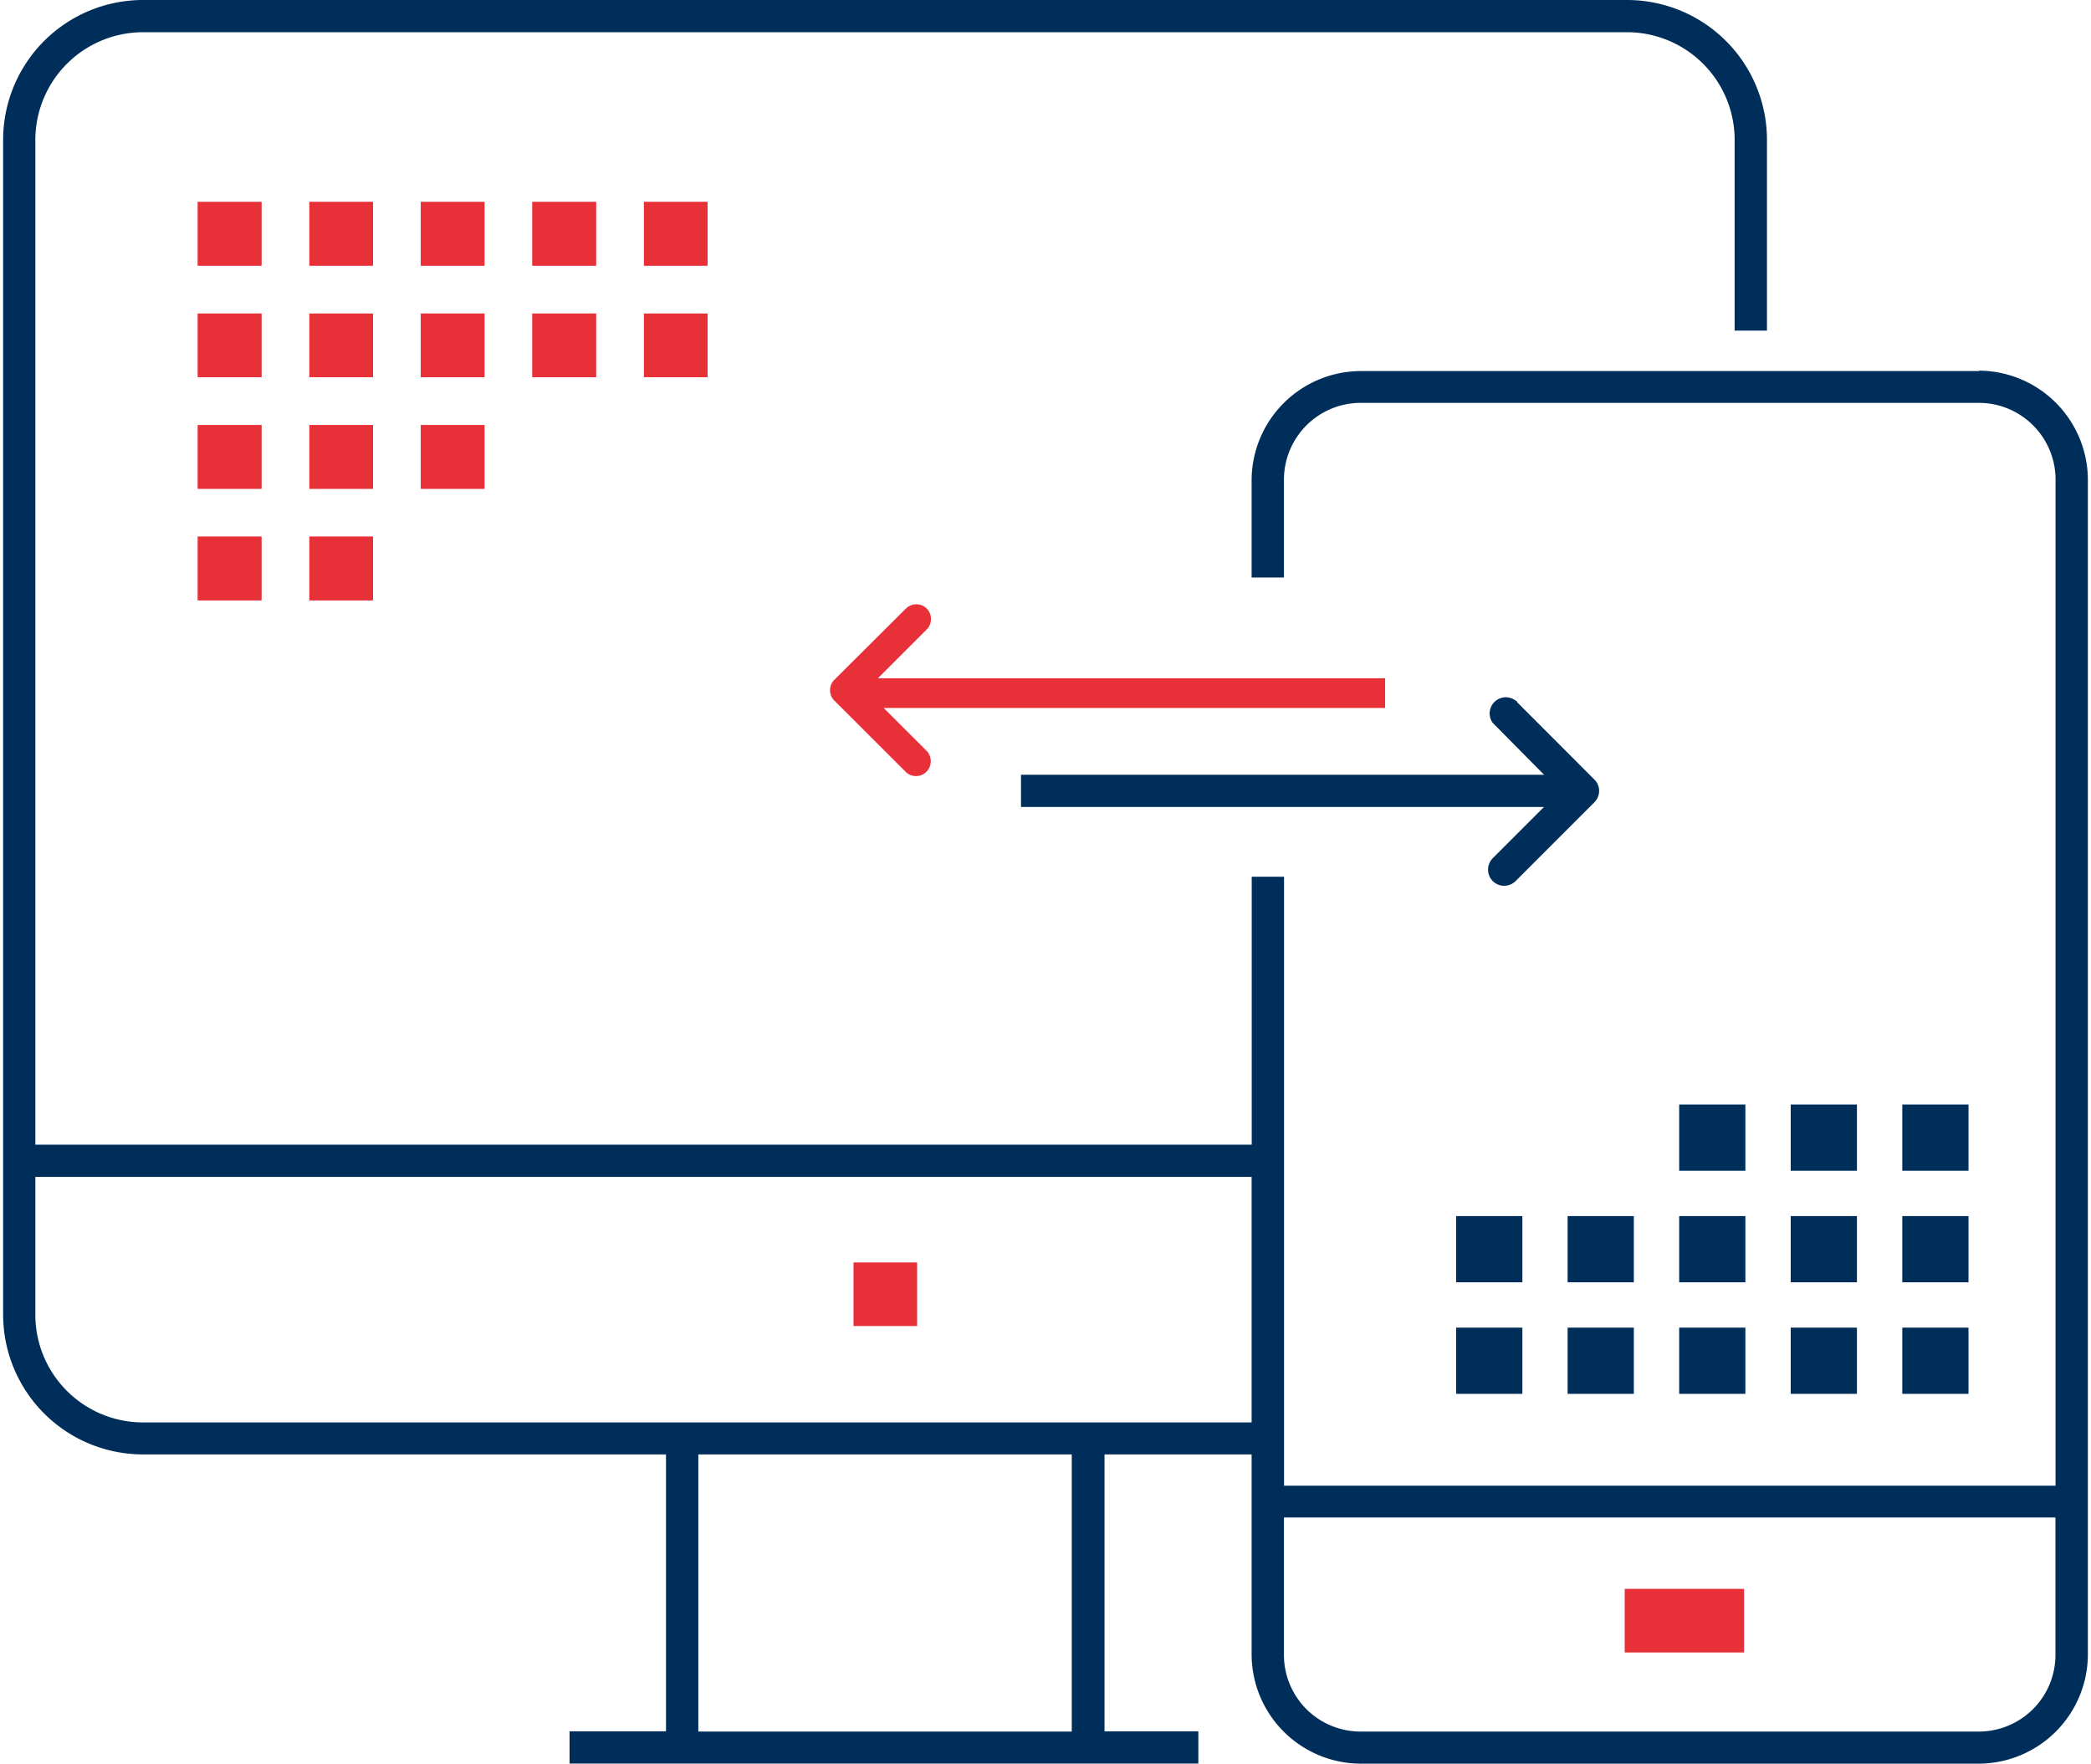 <?xml version="1.0" encoding="UTF-8"?>
<svg xmlns="http://www.w3.org/2000/svg" id="Layer_3" width="147" height="124" data-name="Layer 3" viewBox="0 0 199.96 169.18">
  <defs>
    <style>.cls-1, .cls-2 {
            fill: #002e5a;
            stroke: #002e5a;
            }

            .cls-1, .cls-2, .cls-3 {
            stroke-miterlimit: 10;
            }

            .cls-2, .cls-3 {
            stroke-width: 0.75px;
            }

            .cls-3 {
            fill: #e73038;
            stroke: #e73038;
            }</style>
  </defs>
  <path class="cls-1" d="M189.52,36.09H130.2A10,10,0,0,0,120.25,46v8.89h2.1V46a7.87,7.87,0,0,1,7.85-7.86h59.32A7.86,7.86,0,0,1,197.36,46V143h-75V84.59h-2.1v25.7H2.59V13.41A10.84,10.84,0,0,1,13.41,2.59H155.77a10.83,10.83,0,0,1,10.81,10.82v17.8h2.1V13.41A12.92,12.92,0,0,0,155.77.5H13.41A12.92,12.92,0,0,0,.5,13.41v112.7A12.92,12.92,0,0,0,13.41,139H64.08v27.56H54.83v2.09h59.31v-2.09h-9V139h15.11v19.72a10,10,0,0,0,9.95,9.94h59.32a10,10,0,0,0,9.94-9.94V46a10,10,0,0,0-9.94-9.95M103,166.58H66.18V139H103ZM13.41,136.93A10.83,10.83,0,0,1,2.59,126.11V112.38H120.25v24.55Zm176.11,29.65H130.2a7.85,7.85,0,0,1-7.85-7.84V145.05h75v13.69a7.85,7.85,0,0,1-7.84,7.84"></path>
  <path class="cls-2" d="M189.52,36.09H130.2A10,10,0,0,0,120.25,46v8.89h2.1V46a7.87,7.87,0,0,1,7.85-7.86h59.32A7.86,7.86,0,0,1,197.36,46V143h-75V84.59h-2.1v25.7H2.59V13.41A10.84,10.84,0,0,1,13.41,2.59H155.77a10.83,10.83,0,0,1,10.81,10.82v17.8h2.1V13.41A12.92,12.92,0,0,0,155.77.5H13.41A12.92,12.92,0,0,0,.5,13.41v112.7A12.92,12.92,0,0,0,13.41,139H64.08v27.56H54.83v2.09h59.31v-2.09h-9V139h15.11v19.72a10,10,0,0,0,9.95,9.94h59.32a10,10,0,0,0,9.94-9.94V46A10,10,0,0,0,189.52,36.09ZM103,166.58H66.18V139H103ZM13.41,136.93A10.83,10.83,0,0,1,2.59,126.11V112.38H120.25v24.55Zm176.11,29.65H130.2a7.85,7.85,0,0,1-7.85-7.84V145.05h75v13.69A7.85,7.85,0,0,1,189.52,166.58Z"></path>
  <rect class="cls-3" x="81.94" y="121.46" width="5.35" height="5.35"></rect>
  <rect class="cls-3" x="155.91" y="152.77" width="10.7" height="5.35"></rect>
  <rect class="cls-3" x="19.05" y="30.45" width="5.35" height="5.35"></rect>
  <rect class="cls-3" x="19.05" y="30.45" width="5.35" height="5.35"></rect>
  <rect class="cls-3" x="29.75" y="30.45" width="5.35" height="5.35"></rect>
  <rect class="cls-3" x="29.75" y="30.45" width="5.35" height="5.35"></rect>
  <rect class="cls-3" x="40.44" y="30.45" width="5.35" height="5.35"></rect>
  <rect class="cls-3" x="40.44" y="30.45" width="5.35" height="5.35"></rect>
  <rect class="cls-3" x="19.05" y="41.15" width="5.35" height="5.35"></rect>
  <rect class="cls-3" x="19.05" y="41.15" width="5.35" height="5.35"></rect>
  <rect class="cls-3" x="29.75" y="41.15" width="5.35" height="5.35"></rect>
  <rect class="cls-3" x="29.75" y="41.15" width="5.35" height="5.35"></rect>
  <rect class="cls-3" x="40.44" y="41.15" width="5.35" height="5.35"></rect>
  <rect class="cls-3" x="40.44" y="41.15" width="5.35" height="5.35"></rect>
  <rect class="cls-3" x="19.05" y="51.85" width="5.35" height="5.35"></rect>
  <rect class="cls-3" x="19.05" y="51.85" width="5.35" height="5.35"></rect>
  <rect class="cls-3" x="29.75" y="51.85" width="5.35" height="5.35"></rect>
  <rect class="cls-3" x="29.75" y="51.85" width="5.35" height="5.35"></rect>
  <rect class="cls-3" x="51.14" y="30.45" width="5.35" height="5.35"></rect>
  <rect class="cls-3" x="51.14" y="30.45" width="5.35" height="5.35"></rect>
  <rect class="cls-3" x="19.05" y="19.75" width="5.35" height="5.35"></rect>
  <rect class="cls-3" x="19.05" y="19.75" width="5.35" height="5.35"></rect>
  <rect class="cls-3" x="29.75" y="19.75" width="5.35" height="5.35"></rect>
  <rect class="cls-3" x="29.75" y="19.75" width="5.35" height="5.35"></rect>
  <rect class="cls-3" x="40.44" y="19.75" width="5.35" height="5.35"></rect>
  <rect class="cls-3" x="40.44" y="19.75" width="5.35" height="5.35"></rect>
  <rect class="cls-3" x="51.14" y="19.75" width="5.35" height="5.35"></rect>
  <rect class="cls-3" x="51.14" y="19.75" width="5.35" height="5.35"></rect>
  <rect class="cls-3" x="61.84" y="30.45" width="5.35" height="5.35"></rect>
  <rect class="cls-3" x="61.84" y="30.45" width="5.35" height="5.35"></rect>
  <rect class="cls-3" x="61.84" y="19.75" width="5.35" height="5.35"></rect>
  <rect class="cls-3" x="61.84" y="19.75" width="5.35" height="5.35"></rect>
  <rect class="cls-1" x="171.96" y="117.14" width="5.35" height="5.35"></rect>
  <rect class="cls-2" x="171.96" y="117.14" width="5.35" height="5.35"></rect>
  <rect class="cls-1" x="182.66" y="117.14" width="5.35" height="5.35"></rect>
  <rect class="cls-2" x="182.66" y="117.14" width="5.35" height="5.35"></rect>
  <rect class="cls-1" x="171.96" y="106.44" width="5.35" height="5.35"></rect>
  <rect class="cls-2" x="171.96" y="106.44" width="5.35" height="5.35"></rect>
  <rect class="cls-1" x="182.66" y="106.44" width="5.35" height="5.35"></rect>
  <rect class="cls-2" x="182.66" y="106.44" width="5.35" height="5.35"></rect>
  <rect class="cls-1" x="161.26" y="106.44" width="5.35" height="5.35"></rect>
  <rect class="cls-2" x="161.26" y="106.44" width="5.35" height="5.35"></rect>
  <rect class="cls-1" x="139.87" y="117.14" width="5.35" height="5.35"></rect>
  <rect class="cls-2" x="139.87" y="117.14" width="5.35" height="5.35"></rect>
  <rect class="cls-1" x="150.56" y="117.14" width="5.35" height="5.35"></rect>
  <rect class="cls-2" x="150.56" y="117.14" width="5.35" height="5.35"></rect>
  <rect class="cls-1" x="161.26" y="117.14" width="5.35" height="5.35"></rect>
  <rect class="cls-2" x="161.26" y="117.14" width="5.35" height="5.35"></rect>
  <rect class="cls-1" x="171.96" y="127.84" width="5.35" height="5.35"></rect>
  <rect class="cls-2" x="171.96" y="127.84" width="5.35" height="5.35"></rect>
  <rect class="cls-1" x="182.66" y="127.84" width="5.35" height="5.35"></rect>
  <rect class="cls-2" x="182.66" y="127.84" width="5.35" height="5.35"></rect>
  <rect class="cls-1" x="139.87" y="127.84" width="5.35" height="5.35"></rect>
  <rect class="cls-2" x="139.87" y="127.84" width="5.35" height="5.35"></rect>
  <rect class="cls-1" x="150.56" y="127.84" width="5.35" height="5.35"></rect>
  <rect class="cls-2" x="150.56" y="127.84" width="5.35" height="5.35"></rect>
  <rect class="cls-1" x="161.26" y="127.84" width="5.35" height="5.35"></rect>
  <rect class="cls-2" x="161.26" y="127.84" width="5.35" height="5.35"></rect>
  <path class="cls-3" d="M88.33,58.64a1.05,1.05,0,0,0-1.48,0L80,65.46a1,1,0,0,0-.31.74,1,1,0,0,0,.31.74l6.82,6.81a1,1,0,0,0,.74.31,1,1,0,0,0,.74-.31,1.06,1.06,0,0,0,0-1.48l-4.75-4.74h48.63v-2.1H83l5.31-5.31A1.06,1.06,0,0,0,88.33,58.64Z"></path>
  <path class="cls-1" d="M98.13,76.9H149l-5.77,5.77a1.06,1.06,0,0,0,0,1.48,1.05,1.05,0,0,0,1.49,0l7.55-7.55a1.05,1.05,0,0,0,.31-.74,1,1,0,0,0-.31-.74l-7.55-7.56A1.05,1.05,0,0,0,143.25,69L149,74.81H98.13Z"></path>
  <path class="cls-2" d="M98.13,76.9H149l-5.77,5.77a1.06,1.06,0,0,0,0,1.48,1.05,1.05,0,0,0,1.49,0l7.55-7.55a1.05,1.05,0,0,0,.31-.74,1,1,0,0,0-.31-.74l-7.55-7.56A1.05,1.05,0,0,0,143.25,69L149,74.81H98.13Z"></path>
</svg>
